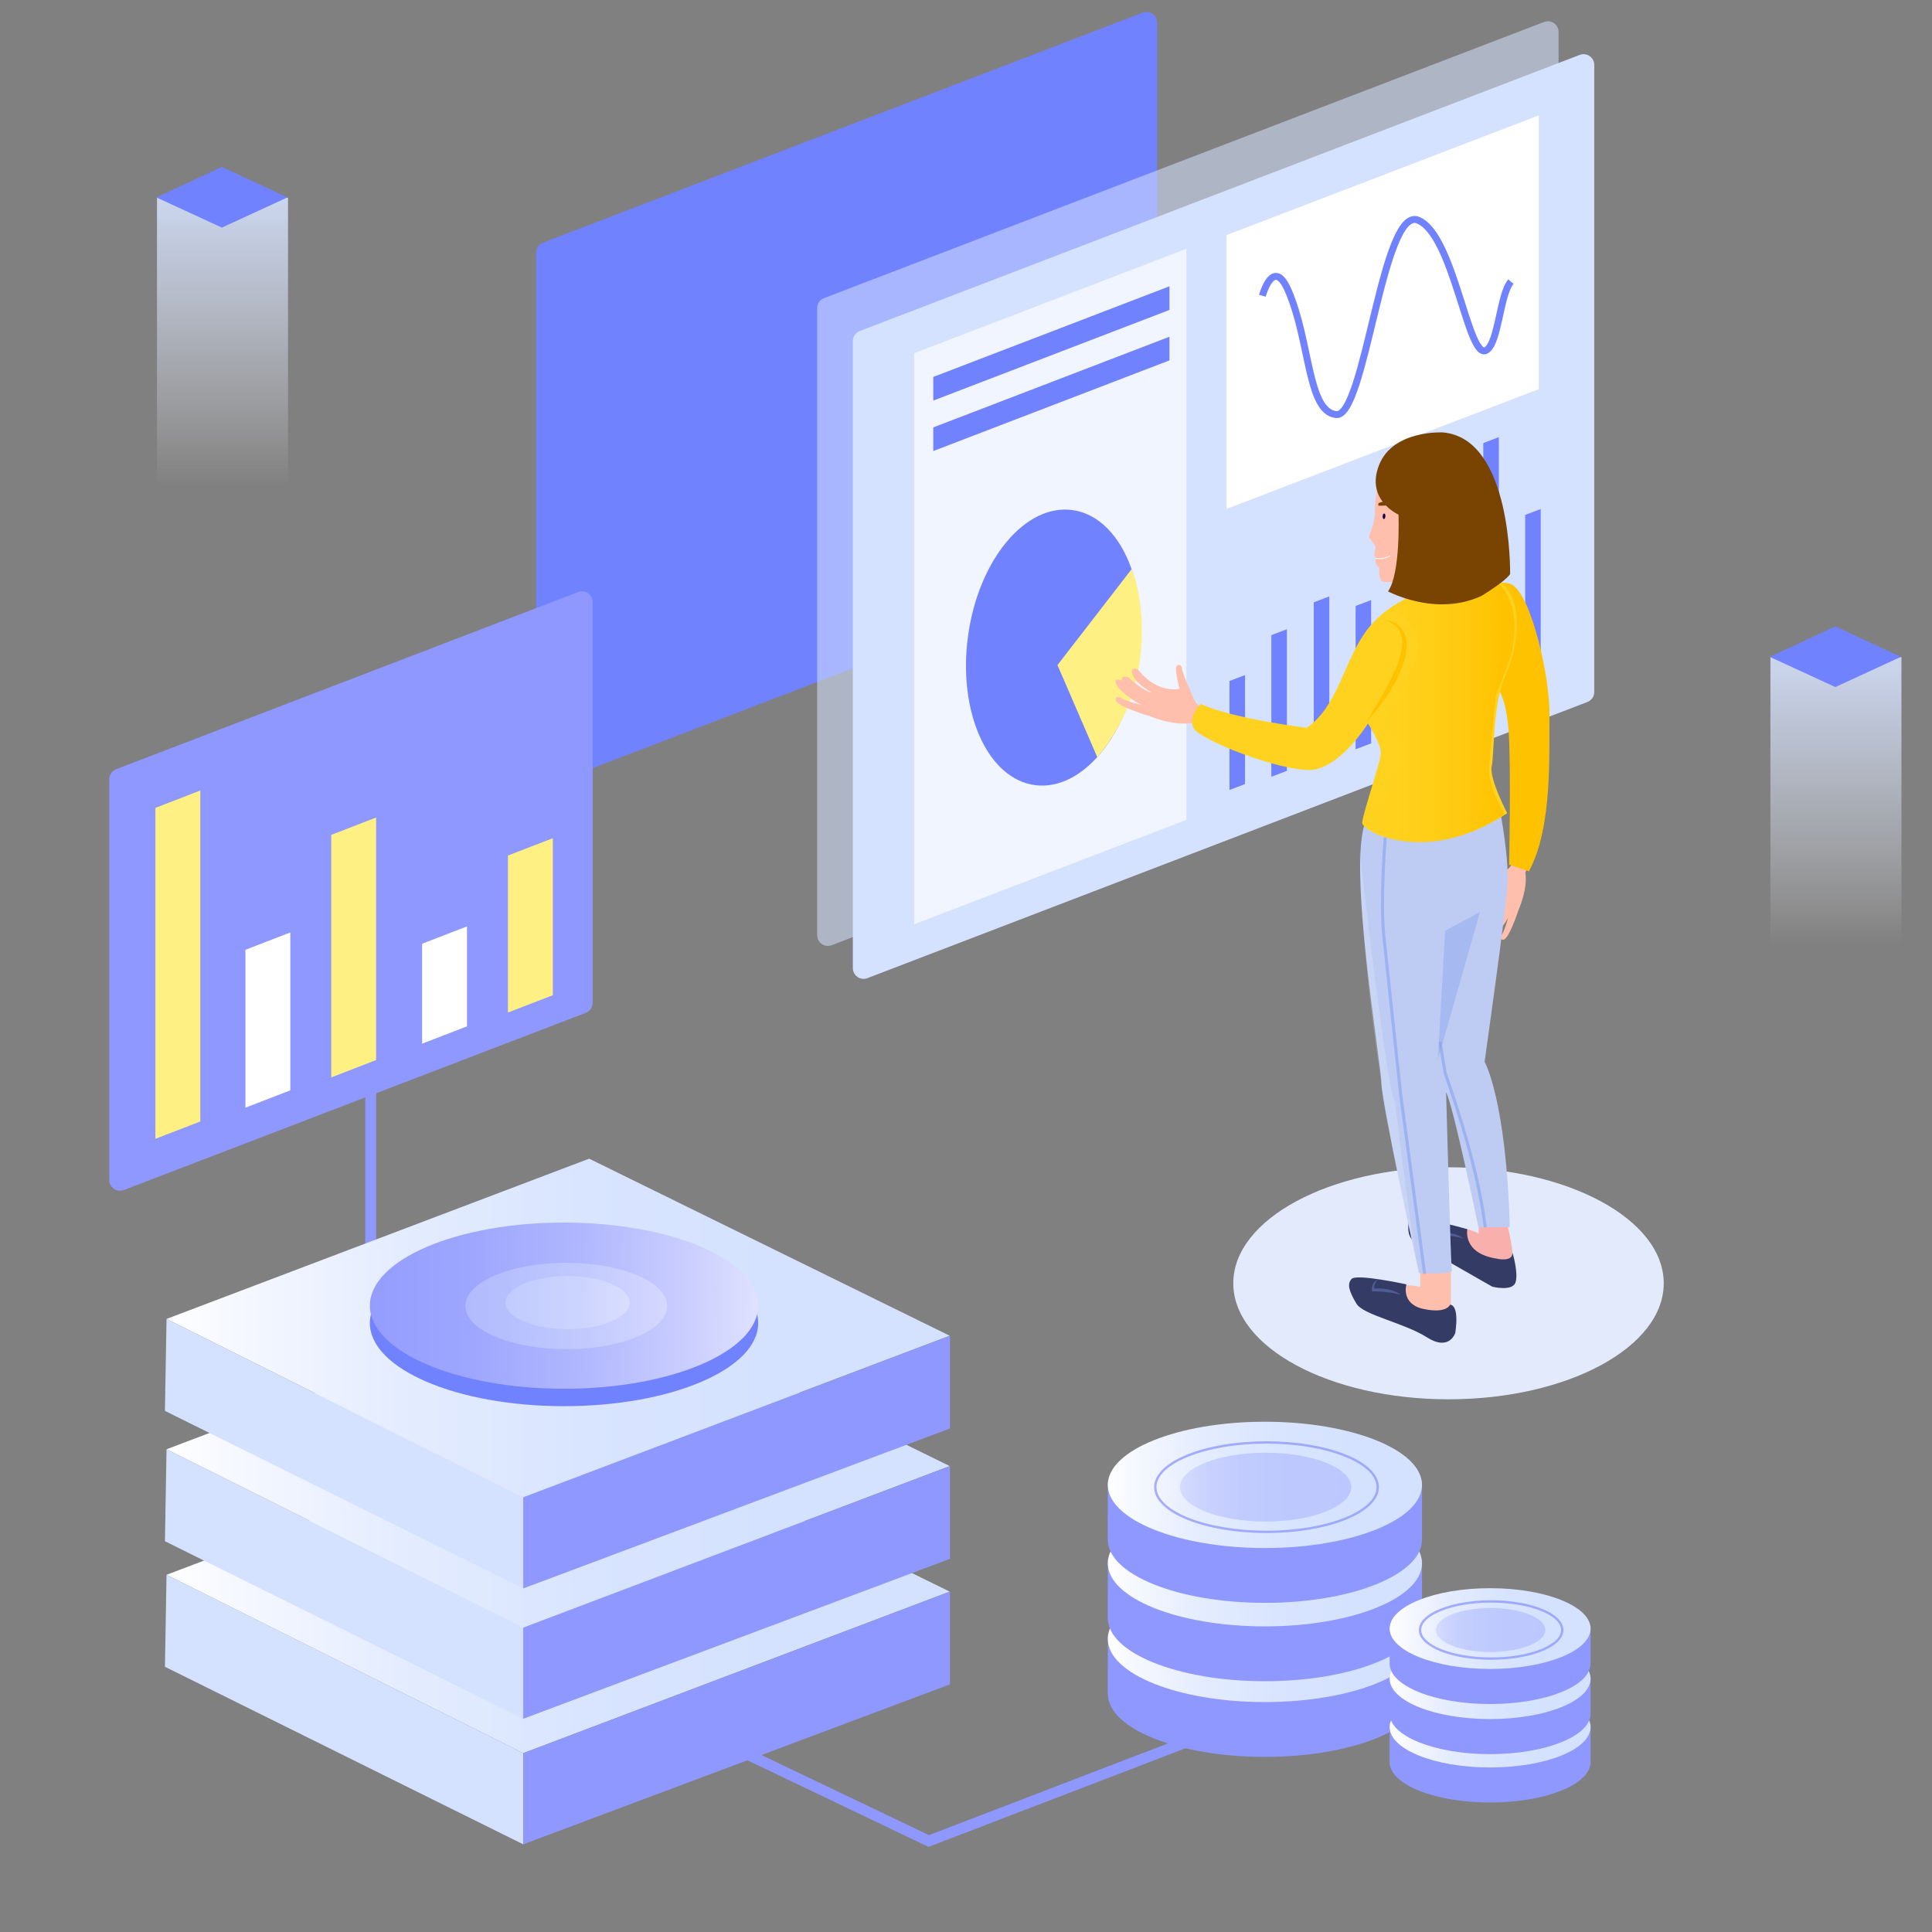 <svg xmlns="http://www.w3.org/2000/svg" viewBox="0 0 2500 2500"><rect x="0" y="0" width="2500" height="2500" fill="#808080" stroke="none"/><style>.st2{fill:#7182ff}.st5{fill:#fff083}.st14{fill:#d5e2ff}.st15{fill:#8e98fe}.st21{fill:#fff}.st22{fill:none;stroke:#8e98fe;stroke-width:14;stroke-miterlimit:10}.st35{fill:#343b65}.st38{fill:#ffbfac}.st39{fill:#829ced}.st63{fill:#794301}.st82{opacity:.35}.st83{fill:#ffc200}.st104{fill:none;stroke-miterlimit:10;opacity:.78;stroke:#8e98fe;stroke-width:3}</style><g id="图层_1"><linearGradient id="SVGID_1_" gradientUnits="userSpaceOnUse" x1="287.925" y1="628.638" x2="287.925" y2="73.977"><stop offset="0" stop-color="#fff" stop-opacity="0"/><stop offset=".074" stop-color="#f7f9ff" stop-opacity=".096"/><stop offset=".298" stop-color="#e4ecff" stop-opacity=".385"/><stop offset=".529" stop-color="#d9e5ff" stop-opacity=".683"/><stop offset=".774" stop-color="#d5e2ff"/></linearGradient><path fill="url(#SVGID_1_)" d="M203.14 692.87v-437h169.57v441.72z"/><path class="st2" d="M287.14 294.53l-84.78-39.08L287.14 216l84.78 39.45z"/><linearGradient id="SVGID_2_" gradientUnits="userSpaceOnUse" x1="2375.681" y1="1223.166" x2="2375.681" y2="668.505"><stop offset="0" stop-color="#fff" stop-opacity="0"/><stop offset=".074" stop-color="#f7f9ff" stop-opacity=".096"/><stop offset=".298" stop-color="#e4ecff" stop-opacity=".385"/><stop offset=".529" stop-color="#d9e5ff" stop-opacity=".683"/><stop offset=".774" stop-color="#d5e2ff"/></linearGradient><path fill="url(#SVGID_2_)" d="M2290.9 1287.4V850.39h169.56v441.73z"/><path class="st2" d="M2374.9 889.06l-84.78-39.08 84.78-39.45 84.78 39.45z"/></g><g id="图层_2"><path class="st22" d="M479.71 1404.8v673.56"/><linearGradient id="SVGID_3_" gradientUnits="userSpaceOnUse" x1="215.494" y1="2049.497" x2="1228.914" y2="2049.497"><stop offset="0" stop-color="#fff"/><stop offset=".074" stop-color="#f7f9ff"/><stop offset=".298" stop-color="#e4ecff"/><stop offset=".529" stop-color="#d9e5ff"/><stop offset=".774" stop-color="#d5e2ff"/></linearGradient><path fill="url(#SVGID_3_)" d="M762.34 1830.42l-546.85 207.37 461.56 230.78 551.86-209.04z"/><path class="st14" d="M213.43 2156.79l2.06-119 461.56 230.78v117.97z"/><path class="st15" d="M1229.23 2179.58v-120.05l-552.18 209.04v117.97z"/><linearGradient id="SVGID_4_" gradientUnits="userSpaceOnUse" x1="215.494" y1="1887.057" x2="1228.914" y2="1887.057"><stop offset="0" stop-color="#fff"/><stop offset=".074" stop-color="#f7f9ff"/><stop offset=".298" stop-color="#e4ecff"/><stop offset=".529" stop-color="#d9e5ff"/><stop offset=".774" stop-color="#d5e2ff"/></linearGradient><path fill="url(#SVGID_4_)" d="M762.34 1667.98l-546.85 207.37 461.56 230.78 551.86-209.04z"/><path class="st14" d="M213.43 1994.35l2.06-119 461.56 230.78v117.97z"/><path class="st15" d="M1229.23 2017.14v-120.05l-552.18 209.04v117.97z"/><linearGradient id="SVGID_5_" gradientUnits="userSpaceOnUse" x1="215.494" y1="1718.397" x2="1228.914" y2="1718.397"><stop offset="0" stop-color="#fff"/><stop offset=".074" stop-color="#f7f9ff"/><stop offset=".298" stop-color="#e4ecff"/><stop offset=".529" stop-color="#d9e5ff"/><stop offset=".774" stop-color="#d5e2ff"/></linearGradient><path fill="url(#SVGID_5_)" d="M762.34 1499.32l-546.85 207.37 461.56 230.78 551.86-209.04z"/><path class="st14" d="M213.43 1825.69l2.06-119 461.56 230.78v117.97z"/><path class="st15" d="M1229.23 1848.48v-120.05l-552.18 209.04v117.97z"/><path class="st2" d="M1488.44 717.21l-775.9 297.58c-9.09 3.48-18.84-3.22-18.84-12.96V326.96c0-5.75 3.54-10.9 8.91-12.96l775.9-297.58c9.09-3.48 18.84 3.22 18.84 12.96v674.88c0 5.74-3.55 10.89-8.91 12.95z"/><path d="M2007.89 865.77l-931.63 357.31c-9.09 3.48-18.84-3.22-18.84-12.96V398.71c0-5.75 3.54-10.9 8.91-12.96l931.63-357.31c9.09-3.48 18.84 3.22 18.84 12.96v811.42c0 5.74-3.54 10.9-8.91 12.95z" opacity=".54" fill="#d5e2ff"/><path class="st14" d="M2054.06 908.39l-931.63 357.31c-9.09 3.48-18.84-3.22-18.84-12.96V441.32c0-5.75 3.54-10.9 8.91-12.96l931.63-357.31c9.09-3.48 18.84 3.22 18.84 12.96v811.42c-.01 5.75-3.55 10.9-8.91 12.96z"/><path class="st2" d="M1611.07 1014.55l-20.13 7.65V881.18l20.13-7.65zm54.16-17.07l-20.12 7.65V821.89l20.12-7.65zm54.88-18.49l-20.13 7.65V779.42l20.13-7.64zm54.16-17.07l-20.12 7.64V784.13l20.12-7.64zm56.48-27.45l-20.12 7.65V810.59l20.12-7.64zm54.17-17.07l-20.13 7.65v-58.93l20.13-7.64zm54.59-23.36l-20.13 7.64V573.29l20.13-7.65zm54.16-16.82l-20.12 7.64V666.29l20.12-7.64z"/><path class="st21" d="M1991.19 503.55l-404.06 154.96V304.26l404.06-154.97z"/><path fill="#f0f5ff" d="M1535.19 1060.87l-352.26 135.1V457.06l352.26-135.1z"/><path class="st2" d="M1513.28 401.06l-305.64 117.3v-30.59l305.64-117.31zm0 65.28l-305.64 117.31v-30.59l305.64-117.31z"/><path class="st15" d="M757.96 1310.64l-597.67 229.23c-9.09 3.48-18.84-3.22-18.84-12.96v-518.62c0-5.75 3.54-10.9 8.91-12.96L748.03 766.1c9.09-3.48 18.84 3.22 18.84 12.96v518.62c0 5.75-3.54 10.91-8.91 12.96z"/><path class="st5" d="M259.19 1451.17l-58.09 22.45v-428.24l58.09-22.46z"/><path class="st21" d="M375.66 1410.89l-58.09 22.46v-204.31l58.09-22.46z"/><path class="st5" d="M486.69 1371.7l-58.08 22.46v-313.83l58.08-22.46z"/><path class="st21" d="M604.29 1328.07l-58.09 22.46v-129.32l58.09-22.46z"/><path class="st5" d="M715.35 1287.77l-58.09 22.45v-203.15l58.09-22.46z"/><path class="st2" d="M1474.04 853.16c-13.49 98.27-73.99 171.12-135.12 162.73-61.13-8.39-99.74-94.86-86.25-193.13 13.49-98.27 73.99-171.12 135.12-162.73 33.98 4.67 61 33.45 75.98 74.98 11.97 33.18 16.26 74.5 10.27 118.15z"/><path class="st5" d="M1419.92 979.88c79.5-94.1 58-212.61 44.36-243.35l-95.9 124.09 51.54 119.26z"/><path d="M1633.52 382.69s13.98-51.31 33.3-7.08c28.81 65.95 24.83 157.02 62.26 160.87s59.79-270.99 106.12-251.51 64.47 181.52 87.94 168.29c16.02-9.03 17.7-72.47 31.99-88.86" fill="none" stroke="#7182ff" stroke-width="9" stroke-miterlimit="10"/><ellipse cx="1874.36" cy="1660.56" rx="278.51" ry="150.12" fill="#e2eafb"/><path d="M1950.01 1583.26s9.6 36.51 6.87 47.41c-2.72 10.9-23.58 16.04-23.58 16.04l-56.38-58.34s21.04-.87 36.47 7.91l.3-12.41 36.32-.61z" fill="#f9afac"/><path class="st35" d="M1898.71 1590.53s-6.65 31.12 37.51 38.04c0 0 21.02 5.32 21.02-7.45 0 0 7.98 26.87 3.72 38.57s-29.79 5.32-29.79 5.32-95.5-54-103.48-60.65c-5.86-4.88-5.7-15.64-5.2-21.02.2-2.2 1.81-4.03 3.97-4.47 6.73-1.35 25.14-1.72 72.25 11.66z"/><g class="st82"><path class="st39" d="M1864.45 1582.66c-1 .92-1.86 1.94-2.58 3.02-.74 1.07-1.3 2.22-1.71 3.4-.85 2.35-.92 4.82-.51 7.2l-1.78-1.46c3.19-.4 6.27-.47 9.41-.35 3.12.12 6.24.47 9.32 1.06 3.08.59 6.12 1.43 9.03 2.61 2.91 1.16 5.71 2.65 8.18 4.55-3.01-.82-5.95-1.54-8.91-2.1s-5.91-1.01-8.89-1.36c-2.97-.36-5.95-.6-8.94-.8-2.97-.18-6.02-.3-8.94-.3h-1.69l-.09-1.46c-.1-1.47 0-2.96.31-4.41.32-1.44.88-2.82 1.6-4.08.73-1.25 1.67-2.35 2.7-3.3 1.06-.92 2.22-1.71 3.49-2.22z"/></g><path class="st38" d="M1877.44 1644.03v52.87s-24.52 6.9-40.61 1.53c-16.09-5.36-59-31.16-59-31.16s26.01-8.94 59.98-2.04v-23.24l39.63 2.04z"/><path class="st35" d="M1819.91 1661.96s-7.73 25.48 22.29 31.85 34.12-5.46 34.12-5.46 12.28-1.82 6.82 36.4c0 0-7.5 24.31-36.76 5.69-29.26-18.62-82.46-28.73-91.24-43.63s-12.77-25.01-6.12-31.92c6.67-6.91 70.89 7.07 70.89 7.07z"/><path class="st38" d="M1566.94 921.28c-1.57-.63-17.91-6.91-21.05-14.77-3.14-7.86-16.34-35.19-16.34-41.16 0-5.97-8.44-7.89-7.86 1.7s4.6 24.35 4.6 24.35-27.36 6.84-52.31-23.22c-1.36-1.64-3.3-2.76-5.42-2.96-2-.19-3.98.5-3.86 4 .23 6.99 8.24 17.08 25.11 26.61 0 0-7.41.67-29.77-19.5 0 0-10.25-3.5-8.16 4.54 0 0-12.23-5.48-7.46 4.54 4.78 10.02 29.42 26.75 33.61 26.87 0 0-19.32-3.92-28.72-9.86 0 0-6.42-2.3-5.24 3.73 1.61 8.24 43.69 20.62 43.69 20.62s31.46 13.28 55.58 8.62l18.06 7.11 5.54-21.22zm394.95 186.77c-.59 1.37-6.53 15.6-13.52 18.18-6.99 2.57-31.39 13.53-36.65 13.38-5.26-.15-7.15 7.24 1.31 6.97 8.46-.27 21.56-3.46 21.56-3.46s5.35 24.26-21.73 45.5c-1.48 1.16-2.51 2.84-2.74 4.7-.21 1.76.34 3.51 3.42 3.5 6.16-.03 15.24-6.84 24.05-21.46 0 0 .41 6.54-17.9 25.74 0 0-3.33 8.94 3.8 7.29 0 0-5.12 10.64 3.82 6.68 8.94-3.96 24.28-25.25 24.49-28.94 0 0-3.92 16.92-9.39 25.05 0 0-2.18 5.6 3.16 4.71 7.29-1.22 19.23-37.97 19.23-37.97s12.47-27.38 8.95-48.73l6.7-15.73-18.56-5.41z"/><path d="M1941.55 1051.81s11.48 59.02 9.02 95.09c-2.46 36.07-29.51 227.07-29.51 227.07s27.88 48.21 32.61 213.76l-40.54.68s-32.43-157.44-41.89-175.01c0 0 6.08 224.33 7.43 230.42 1.35 6.08-42.57 3.38-42.57 3.38s-48.65-220.28-48.65-245.96c0-25.68-45.27-285.82-19.6-339.88 25.68-54.06 173.7-9.55 173.7-9.55z" fill="#beccf3"/><path class="st83" d="M1929.09 755.6s19.31-4.04 27.62.99c25.86 15.65 49.32 123.3 48.33 168.67-.99 45.37 4.93 144.01-26.63 202.21l-25.56-8.57s2.36-123.33-.43-168.72c-3.48-56.53-18.57-66.39-30.31-82.04-11.75-15.65 6.98-112.54 6.98-112.54z"/><path d="M1839.02 768.03s-43.43 9.37-72.39 50.25-35.77 96.23-75.8 123.49c0 0-94-11.32-136.9-30.77 0 0-15.44 13.73-10.3 29.74 5.15 16.01 114.39 57.77 152.71 55.48 38.32-2.29 73.78-60.05 73.78-60.05s17.73 26.88 16.59 39.46c-1.14 12.58-22.88 76.07-24.02 88.65-1.14 12.58 86.36 55.48 187.6-12.01 0 0-23.45-44.61-20.02-60.63 3.43-16.01 1.14-80.64 17.73-117.25 16.59-36.6 24.02-93.8-4-119.54-28.02-25.74-104.98 13.18-104.98 13.18z" fill="#ffd21f"/><linearGradient id="SVGID_6_" gradientUnits="userSpaceOnUse" x1="1756.563" y1="917.781" x2="2013.398" y2="917.781"><stop offset="0" stop-color="#ffd21f" stop-opacity="0"/><stop offset=".22" stop-color="#ffcd15" stop-opacity=".301"/><stop offset=".732" stop-color="#ffc200"/></linearGradient><path d="M1795.37 924.04s25.67 42.78 13.22 73.9c-12.45 31.11-34.23 79.34-34.23 79.34s72.14 41.71 172.58-23.48c0 0-21.67-33.76-20.02-60.63 1.65-26.87 8.72-93.73 8.72-93.73s21.19-51.32 21.66-60.27c.47-8.95 11.44-51.92-16.65-82.79s-88.93 11.57-88.93 11.57l-29.71 3.3-21.22 14.15s46.21 23.58 29.71 70.74-35.13 67.9-35.13 67.9z" fill="url(#SVGID_6_)"/><path opacity=".38" fill="#829ced" d="M1915.15 1180.12l-45.23 24.3-9.35 167.1z"/><path d="M1759.44 1101.99s35.49 314.49 45.74 323.16c0 0 23.85 203.67 32.3 221.59.01 0-71.95-265.48-78.04-544.75z" opacity=".17" fill="#fff"/><path class="st83" d="M1792.7 802.67c6.56.23 13.2 2.95 18.25 7.76 2.52 2.41 4.47 5.41 5.95 8.58 1.56 3.18 2.25 6.64 2.8 10.07.9 6.91.13 13.8-1.26 20.4-1.49 6.6-3.71 12.93-6.23 19.09-.62 1.55-1.37 3.03-2.05 4.54-.71 1.5-1.37 3.03-2.11 4.51-1.56 2.92-3.03 5.89-4.67 8.75-1.69 2.83-3.31 5.71-5.06 8.5-1.78 2.77-3.59 5.51-5.42 8.24a268.158 268.158 0 0 1-24.6 30.65c6.61-11.33 13.49-22.36 19.98-33.56 6.37-11.26 12.53-22.6 17.49-34.35 1.16-2.96 2.46-5.88 3.42-8.89l.79-2.24c.27-.75.53-1.49.73-2.25l1.31-4.53c1.54-6.07 2.5-12.25 2.29-18.36-.01-.77-.15-1.51-.21-2.26-.11-.75-.1-1.53-.3-2.25l-.48-2.21c-.15-.74-.43-1.44-.64-2.16-.93-2.85-2.31-5.59-4.23-7.97-3.8-4.82-9.46-8.31-15.75-10.06z"/><path class="st38" d="M1790.29 610.41s-11.98 22.66-11.14 52.43c.35 12.24-7.99 31.74-7.99 31.74l8.98 12.77s-1.99 9.09-1.99 10.22c0 1.14 1.7 4.54 1.99 5.96.11.55.05 1.66-.07 2.81-.22 2.21.64 4.38 2.31 5.85.87.77 1.68 1.64 2.02 2.42.85 1.99-1.49 10.05 3.59 17.17 3.13 4.39 62.79-2.11 62.79-2.11s28.69-31.24 28.69-32.66c0-1.42-4.83-47.71-5.68-49.42s-83.5-57.18-83.5-57.18z"/><path class="st63" d="M1867.03 559.54s-64.33-3.47-82.44 41.99 25.04 64.33 25.04 64.33 3.08 75.5-13.48 99.39c0 0 62.02 33.51 120.96 5.78 0 0 29.66-17.72 36.98-28.12 0-.01 3.08-175.67-87.06-183.37z"/><path class="st63" d="M1783.97 650.98s-.95 2.1-.34 3.07c.61.97 12.37-.31 17.99-.13 5.62.17 12.35 3.92 12.37 3.62.02-.31-5.46-6.66-10.25-7.19-4.8-.53-12.29-2.89-19.77.63z"/><ellipse transform="rotate(-86.164 1790.91 668.178)" cx="1791.02" cy="668.19" rx="3.55" ry="1.77" fill="#0c0153"/><path d="M1779.61 722.13s9.53 3.07 19.41-3.19" fill="none" stroke="#fff" stroke-miterlimit="10"/><path d="M1792.52 1083.66s-6.67 81.29-1.82 127.99c4.85 46.71 21.84 205.03 21.84 205.03l30.94 231.72m20-300.2s5.41 35.74 6.98 41.52 40.95 111.29 51.44 198.43" opacity=".55" fill="none" stroke="#829ced" stroke-width="4" stroke-miterlimit="10"/><g class="st82"><path class="st39" d="M1783.26 1655.49c-1 .92-1.86 1.94-2.58 3.02-.74 1.07-1.3 2.22-1.71 3.4-.85 2.35-.92 4.82-.51 7.2l-1.78-1.46c3.19-.4 6.27-.47 9.41-.35 3.12.12 6.24.47 9.32 1.06 3.08.59 6.12 1.43 9.03 2.61 2.91 1.16 5.71 2.65 8.18 4.55-3.01-.82-5.95-1.54-8.91-2.1s-5.91-1.01-8.89-1.36c-2.97-.36-5.95-.6-8.94-.8-2.97-.18-6.02-.3-8.94-.3h-1.69l-.09-1.46c-.1-1.47 0-2.96.31-4.41.32-1.44.88-2.82 1.6-4.08.73-1.25 1.67-2.35 2.7-3.3 1.06-.93 2.22-1.72 3.49-2.22z"/></g><ellipse class="st2" cx="729.85" cy="1712.06" rx="251.23" ry="107.53"/><linearGradient id="SVGID_7_" gradientUnits="userSpaceOnUse" x1="1104.108" y1="1691.676" x2="53.147" y2="1685.607"><stop offset="0" stop-color="#fff"/><stop offset=".062" stop-color="#edeeff"/><stop offset=".198" stop-color="#cbcfff"/><stop offset=".336" stop-color="#b0b7fe"/><stop offset=".476" stop-color="#9da6fe"/><stop offset=".621" stop-color="#929bfe"/><stop offset=".774" stop-color="#8e98fe"/></linearGradient><ellipse cx="729.85" cy="1689.51" rx="251.23" ry="107.53" fill="url(#SVGID_7_)"/><linearGradient id="SVGID_8_" gradientUnits="userSpaceOnUse" x1="927.235" y1="1691.06" x2="381.082" y2="1687.906"><stop offset="0" stop-color="#fff"/><stop offset=".074" stop-color="#f7f9ff"/><stop offset=".298" stop-color="#e4ecff"/><stop offset=".529" stop-color="#d9e5ff"/><stop offset=".774" stop-color="#d5e2ff"/></linearGradient><ellipse cx="732.74" cy="1689.94" rx="130.56" ry="55.88" opacity=".34" fill="url(#SVGID_8_)"/><linearGradient id="SVGID_9_" gradientUnits="userSpaceOnUse" x1="853.948" y1="1686.243" x2="518.096" y2="1684.304"><stop offset="0" stop-color="#fff"/><stop offset=".074" stop-color="#f7f9ff"/><stop offset=".298" stop-color="#e4ecff"/><stop offset=".529" stop-color="#d9e5ff"/><stop offset=".774" stop-color="#d5e2ff"/></linearGradient><ellipse cx="734.35" cy="1685.55" rx="80.28" ry="34.36" opacity=".34" fill="url(#SVGID_9_)"/><path class="st22" d="M889.65 2232.98l312.14 149.29 364.03-139.72"/><path class="st15" d="M1840.07 2191.71c0 45.13-91.02 81.72-203.29 81.72s-203.29-36.59-203.29-81.72v-76.18h406.58v76.18z"/><linearGradient id="SVGID_10_" gradientUnits="userSpaceOnUse" x1="1433.486" y1="2120.766" x2="1840.066" y2="2120.766"><stop offset="0" stop-color="#fff"/><stop offset=".074" stop-color="#f7f9ff"/><stop offset=".298" stop-color="#e4ecff"/><stop offset=".529" stop-color="#d9e5ff"/><stop offset=".774" stop-color="#d5e2ff"/></linearGradient><ellipse cx="1636.78" cy="2120.77" rx="203.29" ry="81.72" fill="url(#SVGID_10_)"/><path class="st15" d="M1840.07 2093.77c0 45.13-91.02 81.72-203.29 81.72s-203.29-36.59-203.29-81.72v-76.18h406.58v76.18z"/><linearGradient id="SVGID_11_" gradientUnits="userSpaceOnUse" x1="1433.486" y1="2022.83" x2="1840.066" y2="2022.83"><stop offset="0" stop-color="#fff"/><stop offset=".074" stop-color="#f7f9ff"/><stop offset=".298" stop-color="#e4ecff"/><stop offset=".529" stop-color="#d9e5ff"/><stop offset=".774" stop-color="#d5e2ff"/></linearGradient><ellipse cx="1636.78" cy="2022.83" rx="203.29" ry="81.72" fill="url(#SVGID_11_)"/><path class="st15" d="M1840.07 1992.38c0 45.13-91.02 81.72-203.29 81.72s-203.29-36.59-203.29-81.72v-76.18h406.58v76.18z"/><linearGradient id="SVGID_12_" gradientUnits="userSpaceOnUse" x1="1433.486" y1="1921.434" x2="1840.066" y2="1921.434"><stop offset="0" stop-color="#fff"/><stop offset=".074" stop-color="#f7f9ff"/><stop offset=".298" stop-color="#e4ecff"/><stop offset=".529" stop-color="#d9e5ff"/><stop offset=".774" stop-color="#d5e2ff"/></linearGradient><ellipse cx="1636.78" cy="1921.43" rx="203.29" ry="81.72" fill="url(#SVGID_12_)"/><linearGradient id="SVGID_13_" gradientUnits="userSpaceOnUse" x1="1453.472" y1="1924.331" x2="1675.11" y2="1924.331"><stop offset="0" stop-color="#fff"/><stop offset=".062" stop-color="#edeeff"/><stop offset=".198" stop-color="#cbcfff"/><stop offset=".336" stop-color="#b0b7fe"/><stop offset=".476" stop-color="#9da6fe"/><stop offset=".621" stop-color="#929bfe"/><stop offset=".774" stop-color="#8e98fe"/></linearGradient><ellipse cx="1637.71" cy="1924.33" rx="110.82" ry="44.55" opacity=".36" fill="url(#SVGID_13_)"/><ellipse class="st104" cx="1638.86" cy="1924.37" rx="143.9" ry="57.85"/><path class="st15" d="M2058.19 2280.2c0 28.86-58.2 52.26-130 52.26s-130-23.4-130-52.26v-48.72h259.99v48.72z"/><linearGradient id="SVGID_14_" gradientUnits="userSpaceOnUse" x1="1798.199" y1="2234.836" x2="2058.193" y2="2234.836"><stop offset="0" stop-color="#fff"/><stop offset=".074" stop-color="#f7f9ff"/><stop offset=".298" stop-color="#e4ecff"/><stop offset=".529" stop-color="#d9e5ff"/><stop offset=".774" stop-color="#d5e2ff"/></linearGradient><ellipse cx="1928.2" cy="2234.84" rx="130" ry="52.26" fill="url(#SVGID_14_)"/><path class="st15" d="M2058.19 2217.58c0 28.86-58.2 52.26-130 52.26s-130-23.4-130-52.26v-48.72h259.99v48.72z"/><linearGradient id="SVGID_16_" gradientUnits="userSpaceOnUse" x1="1798.199" y1="2172.209" x2="2058.193" y2="2172.209"><stop offset="0" stop-color="#fff"/><stop offset=".074" stop-color="#f7f9ff"/><stop offset=".298" stop-color="#e4ecff"/><stop offset=".529" stop-color="#d9e5ff"/><stop offset=".774" stop-color="#d5e2ff"/></linearGradient><ellipse cx="1928.2" cy="2172.21" rx="130" ry="52.26" fill="url(#SVGID_16_)"/><path class="st15" d="M2058.19 2152.74c0 28.86-58.2 52.26-130 52.26s-130-23.4-130-52.26v-48.72h259.99v48.72z"/><linearGradient id="SVGID_17_" gradientUnits="userSpaceOnUse" x1="1798.199" y1="2107.369" x2="2058.193" y2="2107.369"><stop offset="0" stop-color="#fff"/><stop offset=".074" stop-color="#f7f9ff"/><stop offset=".298" stop-color="#e4ecff"/><stop offset=".529" stop-color="#d9e5ff"/><stop offset=".774" stop-color="#d5e2ff"/></linearGradient><ellipse cx="1928.2" cy="2107.37" rx="130" ry="52.26" fill="url(#SVGID_17_)"/><linearGradient id="SVGID_18_" gradientUnits="userSpaceOnUse" x1="1810.979" y1="2109.222" x2="1952.709" y2="2109.222"><stop offset="0" stop-color="#fff"/><stop offset=".062" stop-color="#edeeff"/><stop offset=".198" stop-color="#cbcfff"/><stop offset=".336" stop-color="#b0b7fe"/><stop offset=".476" stop-color="#9da6fe"/><stop offset=".621" stop-color="#929bfe"/><stop offset=".774" stop-color="#8e98fe"/></linearGradient><ellipse cx="1928.79" cy="2109.22" rx="70.86" ry="28.49" opacity=".36" fill="url(#SVGID_18_)"/><ellipse class="st104" cx="1929.53" cy="2109.25" rx="92.02" ry="36.99"/></g></svg>